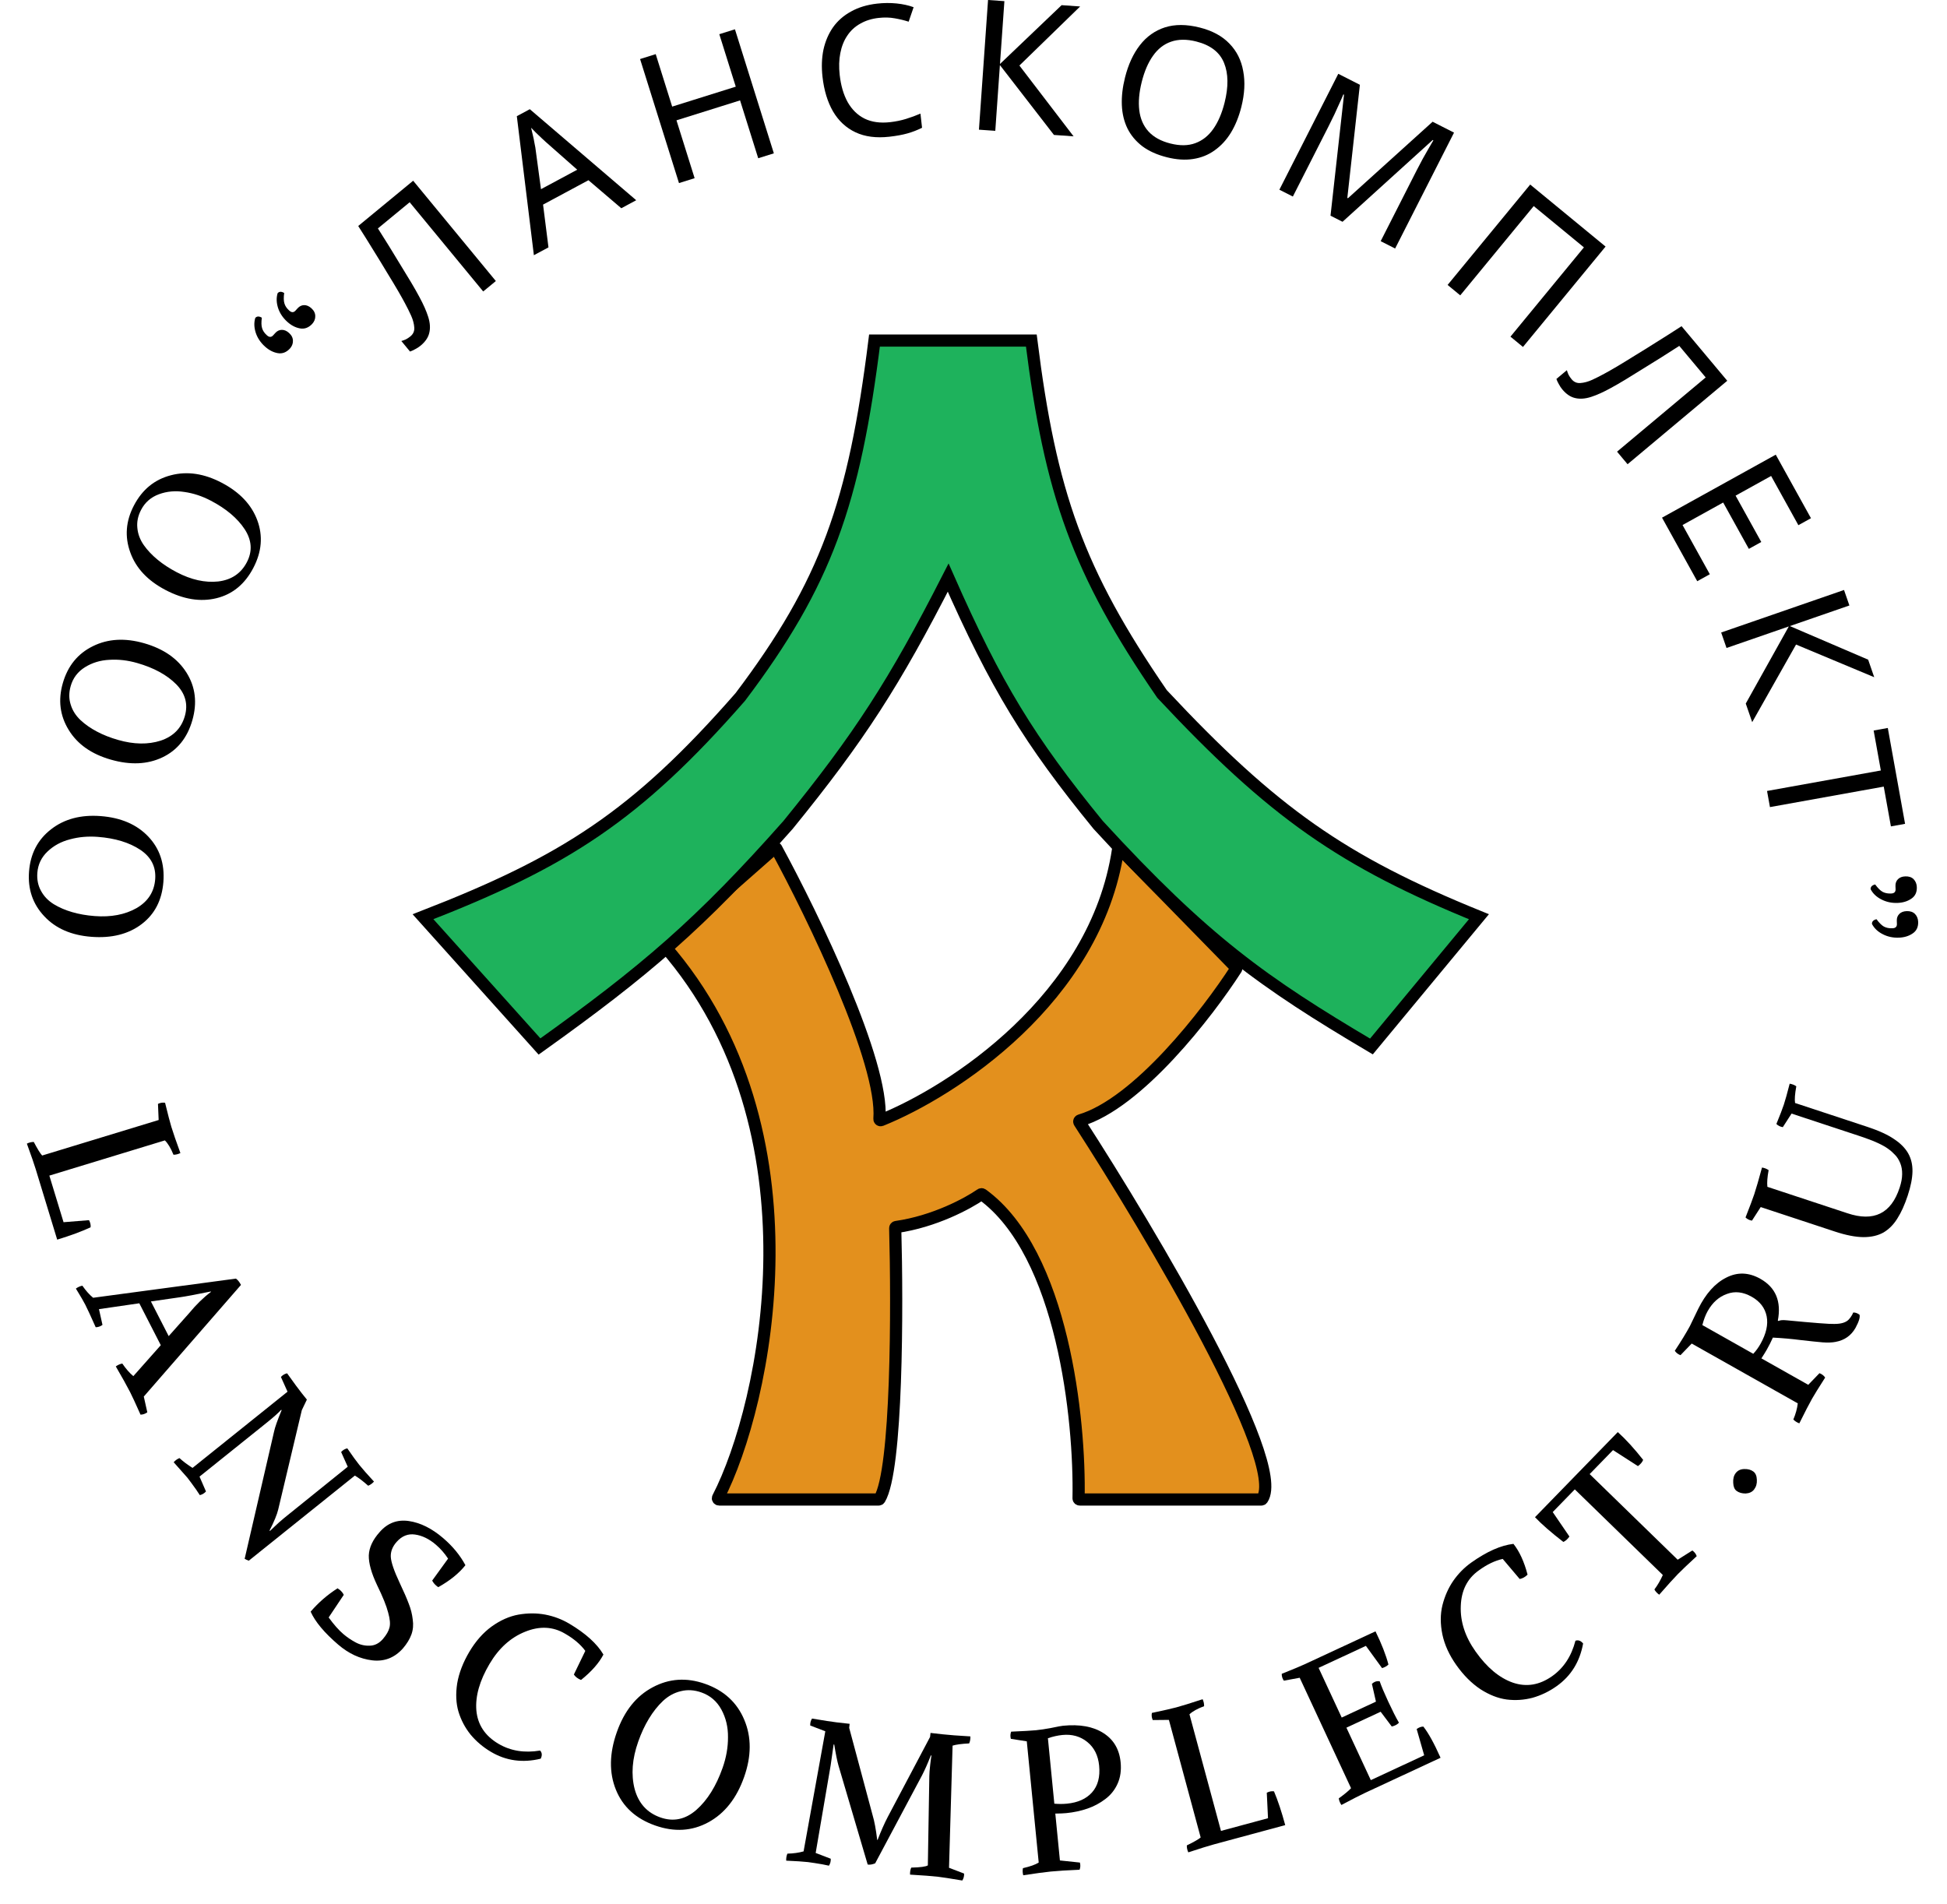 <svg width="4796" height="4691" viewBox="0 0 4796 4691" fill="none" xmlns="http://www.w3.org/2000/svg">
<g filter="url(#filter0_bd_248_4989)">
<path d="M1771.5 3690H2164.19C2165.2 3690 2166.09 3689.59 2166.62 3688.73C2210.13 3617.33 2210.51 3216.78 2205.16 3021.68C2205.12 3020.15 2206.25 3018.9 2207.76 3018.69C2301.78 3005.35 2384.48 2960.54 2416.11 2938.45C2417.16 2937.72 2418.52 2937.73 2419.56 2938.48C2618.64 3082.89 2660.66 3495.32 2656.81 3687.02C2656.78 3688.7 2658.13 3690 2659.82 3690H3106.91C3107.85 3690 3108.7 3689.62 3109.23 3688.85C3170.66 3599 2836.54 3035.57 2658.91 2760.58C2657.81 2758.88 2658.7 2756.7 2660.65 2756.12C2803.05 2714.11 2974.96 2491.64 3044.97 2382.8C3045.72 2381.62 3045.53 2380.14 3044.55 2379.14L2759.2 2087.38C2757.46 2085.6 2754.42 2086.63 2754.05 2089.1C2699.12 2456.75 2345.58 2684.92 2170.34 2755.43C2168.23 2756.27 2166.1 2754.65 2166.28 2752.4C2177.3 2613.41 2003.35 2253.71 1912.28 2086.23C1911.36 2084.54 1909.16 2084.23 1907.71 2085.5L1637.85 2323.23C1636.61 2324.32 1636.51 2326.24 1637.6 2327.48C2031.29 2779.01 1887.6 3456.03 1768.74 3685.76C1767.7 3687.76 1769.24 3690 1771.5 3690Z" fill="#E3901D"/>
<path d="M1771.5 3690H2164.19C2165.2 3690 2166.09 3689.59 2166.62 3688.73C2210.13 3617.33 2210.51 3216.78 2205.16 3021.68C2205.12 3020.15 2206.25 3018.9 2207.76 3018.69C2301.78 3005.35 2384.48 2960.54 2416.11 2938.45C2417.16 2937.72 2418.52 2937.73 2419.56 2938.48C2618.64 3082.89 2660.66 3495.32 2656.81 3687.02C2656.78 3688.7 2658.13 3690 2659.82 3690H3106.91C3107.85 3690 3108.7 3689.62 3109.23 3688.85C3170.66 3599 2836.54 3035.57 2658.91 2760.58C2657.81 2758.88 2658.7 2756.7 2660.65 2756.12C2803.05 2714.11 2974.96 2491.64 3044.97 2382.8C3045.72 2381.62 3045.53 2380.14 3044.55 2379.14L2759.2 2087.38C2757.46 2085.6 2754.42 2086.63 2754.05 2089.1C2699.12 2456.75 2345.58 2684.92 2170.34 2755.43C2168.23 2756.27 2166.1 2754.65 2166.28 2752.4C2177.3 2613.41 2003.35 2253.71 1912.28 2086.23C1911.36 2084.54 1909.16 2084.23 1907.71 2085.5L1637.85 2323.23C1636.61 2324.32 1636.51 2326.24 1637.6 2327.48C2031.29 2779.01 1887.6 3456.03 1768.74 3685.76C1767.7 3687.76 1769.24 3690 1771.5 3690Z" stroke="black" stroke-width="30"/>
</g>
<path d="M2540.44 839H2154.09C2104.11 1239.13 2035.42 1436.21 1823.5 1717C1567.24 2009.9 1391.8 2122.46 1042 2258.35L1328.96 2578C1588.94 2392.28 1725.41 2275.93 1941.21 2032.18C2116.8 1816.23 2203.04 1682.72 2335.62 1422.94C2454.08 1691.23 2535.39 1824.13 2705.1 2032.18C2968.32 2319.01 3111.53 2420.07 3378.22 2578L3643 2258.35C3307.09 2121.85 3136.03 2002.27 2862.42 1709.6C2654.76 1407.3 2587.54 1215.17 2540.44 839Z" fill="#1EB25C" stroke="black" stroke-width="30"/>
<path d="M225.294 2307.84C175.798 2304.08 137.046 2287.19 109.039 2257.17C80.734 2227.13 68.226 2190.49 71.513 2147.26C74.869 2103.13 92.956 2068.37 125.777 2042.98C158.299 2017.56 199.009 2006.71 247.91 2010.43C297.705 2014.21 336.765 2030.98 365.093 2060.72C393.421 2090.47 405.884 2127.7 402.483 2172.42C399.06 2217.45 381.121 2252.22 348.667 2276.74C316.213 2301.26 275.089 2311.63 225.294 2307.84ZM240.868 2061.62C216.716 2059.79 193.92 2061.8 172.482 2067.67C150.768 2073.22 132.314 2083.21 117.121 2097.65C101.928 2112.08 93.549 2129.59 91.985 2150.16C90.715 2166.86 93.779 2181.79 101.175 2194.95C108.274 2208.08 118.696 2218.92 132.441 2227.46C145.911 2235.68 161.157 2242.24 178.179 2247.13C194.902 2252 213.253 2255.2 233.23 2256.72C273.483 2259.78 307.869 2253.25 336.385 2237.12C364.626 2220.68 379.926 2196.95 382.283 2165.94C384.596 2135.53 372.339 2111.35 345.513 2093.42C318.388 2075.46 283.507 2064.87 240.868 2061.62Z" fill="black"/>
<path d="M272.878 1871.32C225.163 1857.64 190.622 1833.27 169.256 1798.21C147.604 1763.07 142.754 1724.66 154.707 1682.99C166.907 1640.45 191.644 1610.05 228.918 1591.81C265.904 1573.49 307.967 1571.09 355.108 1584.61C403.112 1598.37 437.981 1622.68 459.716 1657.54C481.451 1692.39 486.136 1731.37 473.771 1774.49C461.323 1817.89 436.73 1848.32 399.991 1865.78C363.252 1883.24 320.882 1885.09 272.878 1871.32ZM337.87 1633.32C314.587 1626.65 291.854 1624.02 269.672 1625.43C247.285 1626.48 227.193 1632.54 209.397 1643.61C191.6 1654.68 179.858 1670.13 174.17 1689.97C169.553 1706.06 169.538 1721.3 174.124 1735.68C178.423 1749.98 186.441 1762.7 198.177 1773.84C209.709 1784.62 223.316 1794.12 238.998 1802.35C254.393 1810.5 271.72 1817.33 290.979 1822.85C329.784 1833.98 364.78 1834.53 395.966 1824.5C426.947 1814.1 446.724 1793.95 455.297 1764.06C463.706 1734.74 456.584 1708.59 433.934 1685.6C410.995 1662.54 378.975 1645.11 337.87 1633.32Z" fill="black"/>
<path d="M407.661 1453.41C363.693 1430.37 334.788 1399.53 320.944 1360.88C306.836 1322.09 309.844 1283.5 329.973 1245.09C350.514 1205.89 380.882 1181.12 421.071 1170.78C460.996 1160.31 502.677 1166.45 546.116 1189.22C590.349 1212.4 619.586 1243.25 633.835 1281.77C648.081 1320.3 644.795 1359.42 623.975 1399.15C603.014 1439.15 572.781 1463.98 533.273 1473.66C493.764 1483.34 451.894 1476.59 407.661 1453.41ZM519.392 1233.45C497.938 1222.2 476.203 1215.04 454.194 1211.94C432.058 1208.44 411.155 1210.32 391.49 1217.57C371.82 1224.82 357.201 1237.58 347.624 1255.85C339.85 1270.69 336.758 1285.61 338.345 1300.62C339.667 1315.49 344.948 1329.57 354.191 1342.85C363.309 1355.73 374.716 1367.79 388.413 1379.02C401.844 1390.11 417.434 1400.3 435.18 1409.6C470.937 1428.34 505.1 1435.94 537.67 1432.42C570.112 1428.49 593.553 1412.75 607.99 1385.2C622.147 1358.19 620.454 1331.14 602.915 1304.05C585.106 1276.83 557.268 1253.29 519.392 1233.45Z" fill="black"/>
<path d="M713.957 858.898C705.117 868.236 695.141 871.917 684.029 869.941C672.924 867.959 662.484 862.564 652.721 853.743C641.85 843.92 634.294 832.656 630.05 819.959C625.788 806.835 625.377 794.578 628.822 783.183C632.834 778.744 638.226 778.574 644.994 782.682C643.44 793.767 643.667 802.436 645.675 808.688C647.468 814.732 651.242 820.367 657.011 825.58C663.025 831.413 668.529 831.344 673.515 825.379L678.026 820.387C682.639 815.282 688.014 812.679 694.145 812.584C700.282 812.483 706.231 815.042 712 820.254C718.435 826.068 721.622 832.576 721.563 839.776C721.709 846.751 719.172 853.127 713.957 858.898ZM768.989 797.996C760.149 807.334 750.173 811.015 739.061 809.039C727.956 807.057 717.516 801.662 707.753 792.841C696.882 783.018 689.326 771.754 685.082 759.057C680.82 745.933 680.409 733.677 683.854 722.281C687.866 717.842 693.258 717.673 700.026 721.78C698.472 732.866 698.699 741.534 700.708 747.786C702.5 753.83 706.274 759.466 712.043 764.678C718.057 770.511 723.56 770.442 728.547 764.477L733.058 759.485C737.671 754.38 743.046 751.777 749.177 751.682C755.314 751.581 761.263 754.14 767.032 759.352C773.467 765.166 776.654 771.674 776.595 778.875C776.741 785.849 774.204 792.226 768.989 797.996Z" fill="black"/>
<path d="M1221.42 692.347L1190.27 718.021L1009.12 498.23L930.891 562.7C939.731 576.727 949.031 591.537 958.791 607.13C968.353 622.499 977.71 637.843 986.854 653.169C996.227 668.307 1004.93 682.637 1012.98 696.153C1021.02 709.675 1027.83 721.698 1033.4 732.215C1043.14 750.151 1050.29 766.345 1054.85 780.802C1059.4 795.265 1060.27 808.305 1057.45 819.925C1054.86 831.363 1047.68 841.925 1035.91 851.624C1031.99 854.859 1027.57 857.724 1022.66 860.224C1018.16 862.767 1013.94 864.697 1009.99 866.013L988.595 840.054C992.08 839.119 995.823 837.779 999.816 836.037C1003.61 834.071 1007.36 831.564 1011.06 828.517C1017.98 822.812 1021.12 815.576 1020.48 806.803C1019.88 797.611 1017.3 787.914 1012.77 777.702C1008.04 767.264 1003.05 757.227 997.827 747.585C993.696 739.752 987.988 729.539 980.707 716.939C973.23 704.115 964.355 689.342 954.07 672.631C944.013 655.732 932.91 637.565 920.769 618.122C908.658 598.266 895.867 577.809 882.393 556.751L1017.73 445.212L1221.42 692.347Z" fill="black"/>
<path d="M1530.43 513.014L1449.52 443.957L1337.71 504.043L1351.05 609.407L1315.09 628.728L1273.09 286.207L1305.09 269.009L1567.17 493.269L1530.43 513.014ZM1344.4 349.727C1342.48 348.044 1339.11 344.93 1334.29 340.392C1329.48 335.85 1324.59 331.176 1319.63 326.375C1314.79 321.166 1311 317.262 1308.25 314.67C1309.76 320.643 1311.21 326.824 1312.6 333.205C1314.12 339.178 1315.29 344.832 1316.11 350.159C1317.21 355.342 1318.08 359.798 1318.72 363.527L1332.57 466.066L1421.87 418.082L1344.4 349.727Z" fill="black"/>
<path d="M1906.21 377.742L1867.69 389.822L1823 247.306L1666.35 296.431L1711.05 438.947L1672.53 451.027L1624.61 298.239L1576.69 145.451L1615.21 133.371L1655.75 262.621L1812.39 213.495L1771.85 84.246L1810.37 72.166L1906.21 377.742Z" fill="black"/>
<path d="M2164.09 44.169C2147.15 46.074 2132.19 50.766 2119.18 58.247C2106.15 65.43 2095.51 75.202 2087.27 87.564C2079.01 99.627 2073.24 113.966 2069.99 130.581C2066.72 146.897 2066.19 165.011 2068.43 184.92C2071.37 211.068 2077.94 233.349 2088.14 251.761C2098.64 270.14 2112.48 283.627 2129.7 292.223C2147.22 300.784 2168.16 303.695 2192.52 300.955C2206.49 299.384 2219.58 296.708 2231.79 292.927C2244 289.146 2255.86 284.804 2267.34 279.902L2271.25 314.668C2259.87 320.462 2247.91 325.118 2235.36 328.635C2223.11 332.119 2208.22 334.846 2190.69 336.818C2158.3 340.461 2130.51 336.816 2107.31 325.885C2084.11 314.953 2065.63 297.774 2051.86 274.347C2038.39 250.887 2029.78 222.517 2026.04 189.236C2023.33 165.167 2024.13 142.81 2028.42 122.167C2033.02 101.489 2040.89 83.151 2052.03 67.154C2063.47 51.123 2078.26 38.175 2096.41 28.311C2114.53 18.148 2135.92 11.681 2160.58 8.907C2176.93 7.068 2192.85 6.932 2208.38 8.496C2223.9 10.06 2237.94 13.145 2250.49 17.752L2238.26 53.431C2227.95 50.077 2216.5 47.301 2203.92 45.106C2191.63 42.877 2178.35 42.565 2164.09 44.169Z" fill="black"/>
<path d="M2644.52 335.832L2596.19 332.439L2463.04 160.323L2451.67 322.292L2411.4 319.465L2433.83 0L2474.1 2.827L2463.23 157.638L2615.05 12.723L2660.69 15.927L2511.08 161.447L2644.52 335.832Z" fill="black"/>
<path d="M3057.8 263.33C3051.75 287.401 3043.2 308.53 3032.16 326.721C3021.18 344.62 3007.82 359.146 2992.07 370.295C2976.6 381.516 2958.93 388.637 2939.06 391.661C2919.47 394.754 2897.94 393.351 2874.45 387.448C2850.09 381.327 2829.86 372.235 2813.78 360.178C2797.76 347.829 2785.55 333.2 2777.17 316.293C2768.85 299.095 2764.26 279.906 2763.42 258.729C2762.57 237.55 2765.18 214.928 2771.23 190.857C2779.25 158.956 2791.46 132.427 2807.88 111.271C2824.29 90.114 2844.76 75.524 2869.29 67.505C2894.1 59.557 2922.74 59.664 2955.23 67.828C2986.26 75.624 3010.68 88.853 3028.51 107.515C3046.4 125.884 3057.68 148.452 3062.37 175.22C3067.41 201.768 3065.89 231.14 3057.8 263.33ZM2812.45 201.677C2805.89 227.777 2803.86 251.162 2806.38 271.836C2808.89 292.508 2816.41 309.812 2828.94 323.754C2841.76 337.765 2859.77 347.687 2882.97 353.518C2906.47 359.421 2926.88 359.156 2944.22 352.722C2961.85 346.36 2976.66 334.666 2988.65 317.639C3000.64 300.609 3009.91 279.046 3016.47 252.945C3026.31 213.795 3025.87 181.157 3015.18 155.037C3004.54 128.625 2981.68 111.01 2946.6 102.193C2923.1 96.29 2902.39 96.481 2884.48 102.77C2866.91 108.839 2852.14 120.39 2840.16 137.419C2828.24 154.155 2819.01 175.576 2812.45 201.677Z" fill="black"/>
<path d="M3277.43 531.342L3310.67 233.277L3309.07 232.464C3306.9 238.068 3303.84 245.069 3299.91 253.467C3296.24 262.003 3292.04 271.27 3287.29 281.267C3282.68 291.001 3277.8 300.929 3272.65 311.059L3184.66 484.197L3151.47 467.33L3296.57 181.833L3349.75 208.86L3318.84 487.483L3320.44 488.296L3528.89 299.899L3581.67 326.723L3436.58 612.221L3400.99 594.135L3490.2 418.598C3494.94 409.268 3499.75 400.14 3504.62 391.211C3509.64 382.019 3514.44 373.559 3519.03 365.83C3523.77 357.839 3527.69 351.111 3530.8 345.647L3529.2 344.834L3307.02 546.38L3277.43 531.342Z" fill="black"/>
<path d="M3565.83 701.95L3769.32 454.651L3954.98 607.404L3751.49 854.703L3720.66 829.339L3901.63 609.402L3777.98 507.662L3597.01 727.599L3565.83 701.95Z" fill="black"/>
<path d="M4009.16 1143.62L3983.24 1112.67L4201.62 929.818L4136.54 852.099C4122.59 861.055 4107.85 870.469 4092.33 880.343C4077.03 890.025 4061.76 899.501 4046.51 908.764C4031.44 918.254 4017.19 927.079 4003.73 935.225C3990.27 943.371 3978.3 950.276 3967.82 955.926C3949.97 965.81 3933.82 973.08 3919.4 977.749C3904.98 982.418 3891.95 983.387 3880.3 980.655C3868.85 978.158 3858.22 971.059 3848.43 959.367C3845.17 955.467 3842.27 951.073 3839.73 946.179C3837.15 941.703 3835.19 937.497 3833.84 933.559L3859.63 911.962C3860.6 915.446 3861.97 919.171 3863.74 923.151C3865.74 926.939 3868.28 930.665 3871.35 934.331C3877.11 941.209 3884.37 944.291 3893.13 943.583C3902.32 942.911 3912 940.268 3922.18 935.647C3932.58 930.835 3942.58 925.781 3952.18 920.472C3959.98 916.281 3970.15 910.493 3982.69 903.114C3995.46 895.544 4010.16 886.548 4026.79 876.133C4043.61 865.946 4061.7 854.709 4081.04 842.41C4100.81 830.152 4121.16 817.202 4142.11 803.558L4254.71 938.02L4009.16 1143.62Z" fill="black"/>
<path d="M4180.76 1431.81L4094.03 1275.26L4374.18 1120.07L4460.91 1276.62L4429.91 1293.79L4362.74 1172.55L4275.25 1221.02L4338.5 1335.19L4307.9 1352.15L4244.64 1237.97L4144.59 1293.4L4211.76 1414.64L4180.76 1431.81Z" fill="black"/>
<path d="M4316.14 1779L4300.3 1733.22L4406.35 1543.21L4252.91 1596.31L4239.71 1558.17L4542.35 1453.42L4555.56 1491.57L4408.9 1542.33L4601.77 1625.09L4616.73 1668.32L4424.17 1587.83L4316.14 1779Z" fill="black"/>
<path d="M4359.87 1988.28L4352.71 1948.55L4633.03 1898.07L4615.3 1799.63L4650.18 1793.35L4692.71 2029.51L4657.84 2035.79L4640.19 1937.8L4359.87 1988.28Z" fill="black"/>
<path d="M4721.67 2185.25C4722.17 2198.09 4717.6 2207.7 4707.97 2214.05C4698.64 2220.4 4687.4 2223.82 4674.25 2224.33C4659.61 2224.89 4646.18 2221.97 4633.96 2215.55C4622.05 2209.43 4613.36 2201.08 4607.86 2190.52C4607.63 2184.54 4611.37 2180.66 4619.09 2178.87C4625.72 2187.88 4631.78 2193.94 4637.29 2197.02C4643.09 2200.09 4649.88 2201.47 4657.65 2201.17C4666.03 2201.15 4669.92 2197.26 4669.32 2189.5L4669.06 2182.78C4668.8 2175.91 4670.83 2170.3 4675.15 2165.94C4679.47 2161.58 4685.51 2159.26 4693.28 2158.96C4701.95 2158.63 4708.77 2160.9 4713.75 2165.8C4718.73 2171 4721.38 2177.48 4721.67 2185.25ZM4724.96 2270.85C4725.46 2283.7 4720.89 2293.3 4711.26 2299.66C4701.93 2306.01 4690.69 2309.43 4677.54 2309.93C4662.9 2310.49 4649.47 2307.57 4637.25 2301.16C4625.34 2295.03 4616.65 2286.69 4611.15 2276.12C4610.92 2270.15 4614.66 2266.27 4622.37 2264.47C4629.01 2273.49 4635.07 2279.54 4640.58 2282.62C4646.38 2285.7 4653.17 2287.08 4660.94 2286.78C4669.32 2286.75 4673.21 2282.87 4672.61 2275.11L4672.35 2268.39C4672.09 2261.51 4674.12 2255.9 4678.44 2251.55C4682.76 2247.19 4688.8 2244.86 4696.57 2244.56C4705.24 2244.23 4712.06 2246.51 4717.03 2251.41C4722.02 2256.6 4724.67 2263.08 4724.96 2270.85Z" fill="black"/>
<path d="M4421.74 2717.21L4599.79 2775.98C4627.96 2785.28 4649.92 2795.33 4665.66 2806.14C4681.5 2816.64 4693.08 2828.35 4700.39 2841.3C4707.7 2854.24 4711.22 2869.09 4710.95 2885.86C4710.69 2902.62 4706.79 2922.39 4699.27 2945.18C4691.75 2967.97 4683.27 2986.76 4673.82 3001.55C4664.7 3016.44 4653.35 3027.96 4639.77 3036.12C4625.99 3043.85 4609.45 3047.7 4590.16 3047.65C4570.55 3047.49 4547.14 3042.93 4519.92 3033.94L4337.11 2973.61L4315.55 3007.03C4309.22 3006 4303.95 3003.38 4299.72 2999.18C4310.7 2971.21 4317.87 2952.16 4321.21 2942.03C4325.91 2927.79 4332.28 2905.84 4340.31 2876.2C4346.63 2877.24 4352.07 2879.38 4356.61 2882.63C4353.39 2899.83 4352.38 2913.53 4353.57 2923.75L4550.61 2988.79C4615.72 3010.63 4658.66 2989.52 4679.45 2925.48C4683.42 2913.45 4685.44 2902.53 4685.52 2892.73C4685.7 2882.61 4684.14 2873.5 4680.85 2865.39C4677.35 2856.86 4672.95 2849.97 4667.67 2844.72C4662.49 2839.14 4657.04 2834.36 4651.34 2830.38C4645.42 2825.97 4637.61 2821.46 4627.9 2816.85C4617.87 2812.13 4609.53 2808.68 4602.89 2806.49C4596.34 2803.97 4587.69 2800.94 4576.93 2797.39L4413.12 2743.33L4391.56 2776.75C4385.23 2775.72 4379.95 2773.1 4375.72 2768.89C4384.62 2747.26 4390.74 2731.38 4394.08 2721.25C4397.63 2710.48 4402.43 2693.29 4408.47 2669.66C4415.12 2670.8 4420.55 2672.94 4424.78 2676.09C4421.36 2694.97 4420.34 2708.68 4421.74 2717.21Z" fill="black"/>
<path d="M4338.82 3346.37L4454.23 3411.46L4481.86 3382.83C4487.86 3385.07 4492.53 3388.67 4495.87 3393.61C4479.68 3418.92 4468.97 3436.22 4463.73 3445.51C4456.52 3458.29 4446.03 3478.59 4432.26 3506.41C4426.25 3504.17 4421.33 3501.01 4417.5 3496.94C4423.26 3483.35 4426.9 3470.09 4428.44 3457.19L4167.13 3309.82L4139.51 3338.44C4133.5 3336.2 4128.83 3332.61 4125.5 3327.66C4140.99 3304.26 4153.34 3284.05 4162.55 3267.05L4183.03 3224.64C4201.63 3186.91 4224.78 3161.12 4252.48 3147.28C4279.9 3133.28 4307.83 3134.3 4336.29 3150.34C4374.03 3171.63 4388.37 3205.93 4379.29 3253.24L4381.03 3254.22C4384.87 3252.17 4391.31 3251.6 4400.37 3252.5C4468.26 3259.02 4507.51 3262.02 4518.13 3261.51C4535.29 3261.62 4547.34 3257.89 4554.29 3250.33C4557.12 3247.33 4559.85 3243.51 4562.47 3238.87L4564.98 3233.4C4569.78 3233.04 4574.92 3234.79 4580.39 3238.64C4582.49 3244.42 4579.27 3255.23 4570.72 3271.07C4559.91 3290.23 4543.44 3301.8 4521.3 3305.77C4512.71 3307.43 4502.17 3307.8 4489.67 3306.88C4476.89 3305.79 4459 3303.93 4436 3301.29C4413.16 3298.36 4390.2 3296.32 4367.12 3295.17C4362.59 3305.24 4357.54 3315.21 4351.97 3325.08C4349.03 3330.31 4344.64 3337.41 4338.82 3346.37ZM4314.83 3194.5C4293.64 3182.54 4273.3 3180.26 4253.83 3187.65C4234.23 3194.58 4218.45 3208.64 4206.5 3229.84C4201.26 3239.13 4196.88 3250.63 4193.36 3264.33L4318.79 3335.07C4325.57 3327.8 4331.5 3319.66 4336.57 3310.66C4350.65 3285.69 4355.74 3263.11 4351.82 3242.91C4347.77 3222.26 4335.45 3206.12 4314.83 3194.5Z" fill="black"/>
<path d="M4277.47 3672.68C4272.43 3668.85 4269.73 3662.2 4269.39 3652.73C4268.78 3643.06 4270.79 3635.17 4275.43 3629.06C4280.47 3622.43 4287.62 3619.07 4296.89 3618.99C4305.89 3618.71 4313.31 3620.79 4319.15 3625.22C4324.46 3629.25 4327.29 3636 4327.63 3645.47C4328.18 3654.67 4325.93 3662.59 4320.89 3669.23C4316.26 3675.34 4309.34 3678.66 4300.13 3679.21C4290.87 3679.29 4283.31 3677.11 4277.47 3672.68Z" fill="black"/>
<path d="M4095.99 3879.99L3879.17 3669.05L3824.78 3724.96L3865.92 3785.21C3861.29 3791.88 3856.29 3796.31 3850.89 3798.5C3820.4 3774.88 3797.13 3754.57 3781.11 3737.58L3985.07 3527.93C4004.88 3545.81 4025.71 3568.63 4047.54 3596.38C4045.49 3601.83 4041.2 3606.95 4034.67 3611.76L3973.31 3572.29L3915.78 3631.42L4132.6 3842.36L4168.7 3819.59C4173.94 3823.29 4177.54 3827.96 4179.5 3833.59C4157.39 3853.93 4141.92 3868.64 4133.08 3877.72C4122.62 3888.47 4107.3 3905.41 4087.11 3928.56C4081.63 3924.63 4077.69 3920.32 4075.26 3915.64C4083.13 3905.16 4090.04 3893.28 4095.99 3879.99Z" fill="black"/>
<path d="M3880.74 4041.93C3887.6 4039.51 3893.91 4041.78 3899.66 4048.73C3891.53 4093.73 3869.79 4128.77 3834.45 4153.84C3815.96 4166.95 3796.16 4176.5 3775.06 4182.47C3754.04 4187.98 3732.77 4189.38 3711.23 4186.68C3689.97 4183.78 3668.45 4175.34 3646.68 4161.35C3624.99 4146.9 3605.27 4127.17 3587.53 4102.16C3569.98 4077.42 3558.48 4052.27 3553.02 4026.72C3547.65 4000.7 3547.69 3976.56 3553.15 3954.29C3558.88 3931.84 3567.78 3911.83 3579.85 3894.28C3592.2 3876.54 3607.07 3861.49 3624.47 3849.15C3662.53 3822.15 3697.05 3806.87 3728.02 3803.29C3742.8 3821.82 3754.4 3847.1 3762.82 3879.14C3756.79 3885.05 3750.33 3888.61 3743.43 3889.83L3701.63 3840.4C3682.51 3844.56 3662.85 3854.01 3642.65 3868.74C3614.38 3888.8 3599.59 3918.08 3598.3 3956.59C3596.82 3994.83 3609 4032.17 3634.84 4068.6C3662.8 4108.03 3693.37 4133.55 3726.54 4145.17C3759.98 4156.59 3792.33 4151.22 3823.6 4129.04C3851.88 4108.99 3870.92 4079.95 3880.74 4041.93Z" fill="black"/>
<path d="M3400.92 4216.89L3316.59 4256.11L3376.68 4385.32L3508.16 4324.18L3489.64 4259.46C3495.12 4255.44 3500.62 4253.43 3506.14 4253.44C3518.66 4269.3 3532.77 4294.91 3548.47 4330.25L3363.5 4416.26C3351.41 4421.89 3331.66 4431.99 3304.25 4446.57C3300.67 4441.25 3298.52 4435.82 3297.78 4430.28C3312.09 4419.95 3322.17 4411.59 3328.02 4405.19L3201.52 4133.16L3162.4 4140.33C3158.82 4135.01 3157.12 4129.37 3157.28 4123.41C3185.19 4112.27 3203.98 4104.45 3213.65 4099.95L3388.2 4018.79C3403.14 4049.33 3413.78 4076.55 3420.11 4100.45C3416.42 4104.37 3411.19 4107.35 3404.42 4109.4L3364.59 4054.58L3248.07 4108.76L3305 4231.17L3389.33 4191.96L3379.39 4148.06C3385.36 4142.71 3391.75 4140.65 3398.58 4141.89C3402.85 4154.24 3409.76 4170.69 3419.32 4191.24C3429.86 4213.91 3438.76 4231.47 3446.01 4243.9C3441.56 4248.55 3435.65 4251.66 3428.3 4253.24L3400.92 4216.89Z" fill="black"/>
<path d="M3007.6 4510.43L3123.45 4479.14L3120.44 4416.24C3126.85 4413.13 3132.77 4412.05 3138.21 4413C3147.77 4435.62 3156.99 4463.34 3165.86 4496.16L2990.64 4543.5C2977.77 4546.98 2956.59 4553.57 2927.09 4563.26C2924.48 4557.41 2923.28 4551.69 2923.49 4546.11C2941.2 4537.52 2952.56 4531 2957.57 4526.54L2879.33 4236.93L2839.55 4237.31C2836.93 4231.46 2836.22 4225.61 2837.4 4219.77C2866.8 4213.55 2886.64 4209.05 2896.94 4206.27C2911.42 4202.36 2933.25 4195.6 2962.42 4185.99C2965.03 4191.84 2966.23 4197.56 2966.02 4203.15C2949.4 4209.36 2937.39 4216.06 2930.01 4223.23L3007.6 4510.43Z" fill="black"/>
<path d="M2626.53 4466.6C2620.23 4467.22 2611.23 4467.6 2599.52 4467.75L2610.86 4583.19L2660.11 4588.4C2661.72 4594.6 2661.46 4600.49 2659.33 4606.06C2629.31 4607.33 2605.68 4608.82 2588.43 4610.51C2573.83 4611.95 2551.19 4615.01 2520.5 4619.7C2518.89 4613.5 2518.65 4607.66 2519.78 4602.19C2537.8 4598.07 2550.74 4593.45 2558.61 4588.32L2529.27 4289.76L2489.98 4283.58C2488.36 4277.37 2488.62 4271.48 2490.75 4265.92C2520.77 4264.64 2541.09 4263.48 2551.71 4262.44C2562.65 4261.36 2575.36 4259.44 2589.83 4256.68C2604.26 4253.59 2613.8 4251.81 2618.44 4251.36C2659.58 4247.31 2692.65 4253.27 2717.67 4269.24C2743.01 4285.17 2757.27 4309.22 2760.43 4341.4C2762.35 4360.97 2759.89 4378.47 2753.03 4393.88C2746.17 4409.29 2736.03 4422.01 2722.61 4432.03C2709.53 4442.03 2694.89 4449.83 2678.69 4455.44C2662.5 4461.05 2645.11 4464.77 2626.53 4466.6ZM2617.16 4274.09C2605.55 4275.23 2593.59 4277.92 2581.28 4282.14L2597.12 4443.36C2607.93 4444.31 2618.31 4444.29 2628.27 4443.32C2655.14 4440.68 2675.67 4431.46 2689.86 4415.66C2704.34 4399.5 2710.22 4377.49 2707.48 4349.62C2705 4324.41 2695.22 4304.94 2678.13 4291.21C2661.04 4277.48 2640.71 4271.78 2617.16 4274.09Z" fill="black"/>
<path d="M2186.78 4476.06L2291.01 4279L2292.14 4269.06L2321.95 4272.42C2336.85 4274.1 2359.63 4275.83 2390.29 4277.61C2390.58 4284.02 2389.59 4289.78 2387.34 4294.89C2368.79 4295.82 2355.16 4297.64 2346.47 4300.35L2337.7 4601.26L2374.84 4615.51C2375.12 4621.92 2373.64 4627.62 2370.39 4632.62C2340.77 4627.6 2320.66 4624.5 2310.06 4623.3C2295.48 4621.66 2272.7 4619.93 2241.71 4618.11C2241.46 4611.37 2242.45 4605.61 2244.66 4600.83C2266.86 4600.32 2280.48 4598.5 2285.53 4595.38L2289.2 4375.4C2289.25 4369.04 2289.96 4359.72 2291.35 4347.47C2292.5 4337.2 2293.53 4329.6 2294.42 4324.67L2292.93 4324.5C2285.39 4343.78 2278.18 4360.07 2271.31 4373.39L2155.78 4590.31C2148.75 4593.2 2142.6 4594.19 2137.34 4593.26L2065.62 4350.19C2062.47 4339.44 2058.91 4321.93 2054.94 4297.67L2053.45 4297.5L2046.19 4348.51L2009.23 4564.73L2046.36 4578.98C2046.65 4585.38 2045.17 4591.09 2041.92 4596.09C2037.98 4595.31 2032.57 4594.19 2025.69 4592.75C2018.77 4591.63 2012.35 4590.57 2006.42 4589.57C2000.83 4588.6 1995.38 4587.82 1990.08 4587.22C1978.82 4585.95 1961.01 4584.78 1936.64 4583.71C1936.36 4577.31 1937.34 4571.55 1939.6 4566.43C1954.39 4566.09 1967.69 4564.23 1979.47 4560.87L2032.96 4265L1995.82 4250.75C1995.54 4244.34 1997.02 4238.64 2000.27 4233.64C2029.89 4238.65 2050 4241.76 2060.6 4242.96L2092.9 4246.6L2091.78 4256.53L2149.51 4471.86C2153.91 4486.44 2157.67 4506.66 2160.79 4532.5L2161.78 4532.62C2170.32 4510.43 2178.65 4491.58 2186.78 4476.06Z" fill="black"/>
<path d="M1519.43 4267.03C1537.85 4214.85 1567.28 4178.05 1607.72 4156.62C1648.27 4134.88 1691.34 4132.06 1736.91 4148.15C1783.43 4164.58 1815.59 4194.14 1833.39 4236.83C1851.3 4279.22 1851.16 4326.18 1832.96 4377.73C1814.42 4430.22 1785.04 4467.39 1744.8 4489.24C1704.56 4511.09 1660.87 4513.69 1613.72 4497.04C1566.26 4480.29 1534.05 4450.88 1517.08 4408.83C1500.11 4366.79 1500.89 4319.52 1519.43 4267.03ZM1779.9 4355.28C1788.89 4329.82 1793.34 4304.71 1793.25 4279.93C1793.59 4254.95 1788.19 4232.19 1777.06 4211.64C1765.93 4191.1 1749.53 4177 1727.84 4169.34C1710.24 4163.13 1693.28 4162.09 1676.97 4166.23C1660.78 4170.05 1646.08 4178.12 1632.9 4190.44C1620.14 4202.55 1608.66 4217.05 1598.45 4233.95C1588.35 4250.53 1579.58 4269.35 1572.15 4290.41C1557.16 4332.85 1554.21 4371.75 1563.28 4407.12C1572.78 4442.29 1593.88 4465.65 1626.57 4477.19C1658.63 4488.51 1688.2 4482.34 1715.29 4458.67C1742.49 4434.69 1764.03 4400.23 1779.9 4355.28Z" fill="black"/>
<path d="M1330.4 4312.47C1335.4 4317.76 1335.89 4324.45 1331.87 4332.53C1287.45 4343.38 1246.61 4337.76 1209.34 4315.65C1189.84 4304.09 1173.08 4289.88 1159.04 4273.03C1145.47 4256.06 1135.54 4237.19 1129.26 4216.41C1123.27 4195.8 1122.24 4172.71 1126.17 4147.14C1130.56 4121.45 1140.58 4095.42 1156.22 4069.04C1171.7 4042.95 1190 4022.22 1211.13 4006.85C1232.72 3991.37 1254.8 3981.6 1277.36 3977.54C1300.2 3973.65 1322.1 3973.66 1343.04 3977.55C1364.27 3981.62 1384.06 3989.09 1402.41 3999.98C1442.54 4023.79 1470.54 4049.12 1486.39 4075.96C1475.47 4097 1457.08 4117.87 1431.23 4138.58C1423.38 4135.47 1417.5 4131.02 1413.58 4125.2L1441.76 4066.92C1430.19 4051.15 1413.57 4037.02 1391.9 4024.56C1362.08 4006.87 1329.32 4005.26 1293.6 4019.73C1258.06 4033.92 1228.89 4060.22 1206.1 4098.63C1181.45 4140.2 1170.55 4178.5 1173.41 4213.53C1176.56 4248.73 1194.62 4276.11 1227.59 4295.66C1257.4 4313.35 1291.67 4318.95 1330.4 4312.47Z" fill="black"/>
<path d="M833.154 4051.58C798.988 4022.3 776.337 3995.2 765.202 3970.29C784.509 3947.76 806.673 3928.56 831.693 3912.69C832.199 3913.13 832.958 3913.78 833.97 3914.64C835.2 3915.26 836.194 3915.89 836.953 3916.54C841.509 3920.45 844.78 3924.57 846.769 3928.91L809.564 3984.6C822.254 4002.07 834.294 4015.68 845.682 4025.44C854.54 4033.03 864.519 4039.83 875.618 4045.83C886.718 4051.84 898.396 4054.6 910.652 4054.13C923.162 4053.88 934.081 4048.31 943.409 4037.43C951.87 4027.56 957.185 4018.29 959.354 4009.61C961.777 4001.15 960.71 3988.82 956.155 3972.62C952.07 3956.39 943.014 3933.92 928.986 3905.21C914.886 3875.56 908.035 3851.03 908.434 3831.62C909.302 3812.16 918.341 3792.91 935.551 3773.86C954.895 3751.8 978.793 3742.87 1007.25 3747.07C1035.7 3751.26 1063.85 3765.29 1091.69 3789.16C1115.22 3809.33 1133.48 3831.57 1146.46 3855.86C1130.73 3875.75 1108.48 3893.77 1079.7 3909.93C1078.47 3909.32 1076.72 3908.03 1074.44 3906.08C1070.14 3902.39 1066.86 3898.27 1064.62 3893.72L1103.73 3839.65C1095.16 3826.59 1085.18 3815.19 1073.79 3805.42C1057.09 3791.11 1039.89 3782.74 1022.21 3780.31C1005 3777.86 989.982 3783.86 977.147 3798.32C966.915 3809.74 962.07 3822.05 962.612 3835.25C963.407 3848.66 970.728 3870.09 984.575 3899.52C994.734 3920.96 1002.2 3938.11 1006.97 3950.98C1011.96 3963.6 1015.2 3976.47 1016.68 3989.6C1018.63 4002.69 1017.56 4014.94 1013.48 4026.37C1009.39 4037.79 1002.36 4049.33 992.381 4060.97C971.699 4084.07 946.445 4093.81 916.617 4090.2C886.789 4086.58 858.968 4073.71 833.154 4051.58Z" fill="black"/>
<path d="M856.585 3613.28L840.292 3576.99C844.606 3572.24 849.677 3569.24 855.506 3567.99C867.765 3585.93 877.545 3599.45 884.846 3608.55C892.773 3618.43 904.896 3632.21 921.215 3649.88C916.901 3654.63 912.142 3658.02 906.939 3660.06C893.752 3648.41 882.808 3640.1 874.107 3635.11L612.812 3844.76C608.697 3843.36 605.311 3841.8 602.654 3840.09L675.067 3526.85C677.135 3516.65 683.331 3499.07 693.655 3474.12L692.717 3472.95C685.7 3480.72 673.482 3491.59 656.062 3505.56L491.485 3637.61L507.388 3674.21C503.074 3678.95 498.003 3681.95 492.174 3683.21C489.931 3679.88 486.879 3675.28 483.018 3669.4C478.898 3663.73 475.09 3658.45 471.595 3653.56C468.309 3648.94 464.997 3644.54 461.659 3640.38C459.573 3637.78 448.285 3625.04 427.794 3602.17C432.108 3597.42 436.867 3594.03 442.069 3592C451.556 3600.62 462.291 3608.68 474.275 3616.16L708.271 3428.42L691.978 3392.13C696.292 3387.39 701.364 3384.39 707.192 3383.13C724.666 3407.57 736.741 3423.95 743.416 3432.27L755.932 3447.87L743.475 3473.89L685.333 3718.62C682.279 3731.33 675.172 3748.57 664.01 3770.35L664.949 3771.52C670.771 3765.99 675.138 3761.84 678.05 3759.08C680.961 3756.32 684.262 3753.24 687.954 3749.85C691.645 3746.46 695.831 3742.89 700.511 3739.14L856.585 3613.28Z" fill="black"/>
<path d="M396.069 3313.86L343.14 3210.63L243.777 3225.06L252.445 3263.88C247.266 3267.66 241.695 3269.58 235.732 3269.64C223.527 3242.19 214.991 3223.71 210.124 3214.22C207.538 3209.18 204.881 3204.36 202.15 3199.77C199.42 3195.17 196.766 3190.73 194.188 3186.43C191.61 3182.13 189.184 3178.13 186.911 3174.43C192.09 3170.65 197.433 3168.29 202.939 3167.34C211.563 3179.77 220.385 3189.67 229.404 3197.03L581.124 3149.85C585.778 3153.08 589.93 3158.26 593.58 3165.38L354.197 3440.4L362.865 3479.22C357.686 3483 352.115 3484.92 346.152 3484.98C333.947 3457.53 325.411 3439.05 320.544 3429.56C312.635 3414.14 300.866 3393.01 285.239 3366.19C290.418 3362.41 295.761 3360.05 301.267 3359.09C310.195 3372.12 319.245 3382.47 328.417 3390.13L396.069 3313.86ZM519.736 3182.45L519.28 3181.56C481.641 3189.25 456.346 3193.98 443.394 3195.75L371.717 3206.09L415.52 3291.52L466.151 3234.65C483.233 3213.91 501.095 3196.51 519.736 3182.45Z" fill="black"/>
<path d="M121.554 2896.1L156.546 3010.89L219.309 3005.87C222.626 3012.17 223.897 3018.06 223.123 3023.52C200.82 3033.81 173.406 3043.91 140.884 3053.82L87.959 2880.21C84.071 2867.45 76.81 2846.49 66.176 2817.33C71.943 2814.52 77.62 2813.14 83.207 2813.18C92.352 2830.6 99.234 2841.75 103.853 2846.61L390.816 2759.13L389.154 2719.39C394.921 2716.59 400.744 2715.68 406.623 2716.68C413.777 2745.86 418.909 2765.55 422.019 2775.76C426.393 2790.1 433.848 2811.7 444.385 2840.55C438.618 2843.35 432.941 2844.74 427.354 2844.7C420.608 2828.28 413.532 2816.5 406.125 2809.35L121.554 2896.1Z" fill="black"/>
<defs>
<filter id="filter0_bd_248_4989" x="1617.85" y="2065.74" width="1517.83" height="1647.26" filterUnits="userSpaceOnUse" color-interpolation-filters="sRGB">
<feFlood flood-opacity="0" result="BackgroundImageFix"/>
<feGaussianBlur in="BackgroundImageFix" stdDeviation="2"/>
<feComposite in2="SourceAlpha" operator="in" result="effect1_backgroundBlur_248_4989"/>
<feColorMatrix in="SourceAlpha" type="matrix" values="0 0 0 0 0 0 0 0 0 0 0 0 0 0 0 0 0 0 127 0" result="hardAlpha"/>
<feOffset dy="4"/>
<feGaussianBlur stdDeviation="2"/>
<feComposite in2="hardAlpha" operator="out"/>
<feColorMatrix type="matrix" values="0 0 0 0 0 0 0 0 0 0 0 0 0 0 0 0 0 0 0.25 0"/>
<feBlend mode="normal" in2="effect1_backgroundBlur_248_4989" result="effect2_dropShadow_248_4989"/>
<feBlend mode="normal" in="SourceGraphic" in2="effect2_dropShadow_248_4989" result="shape"/>
</filter>
</defs>
</svg>
